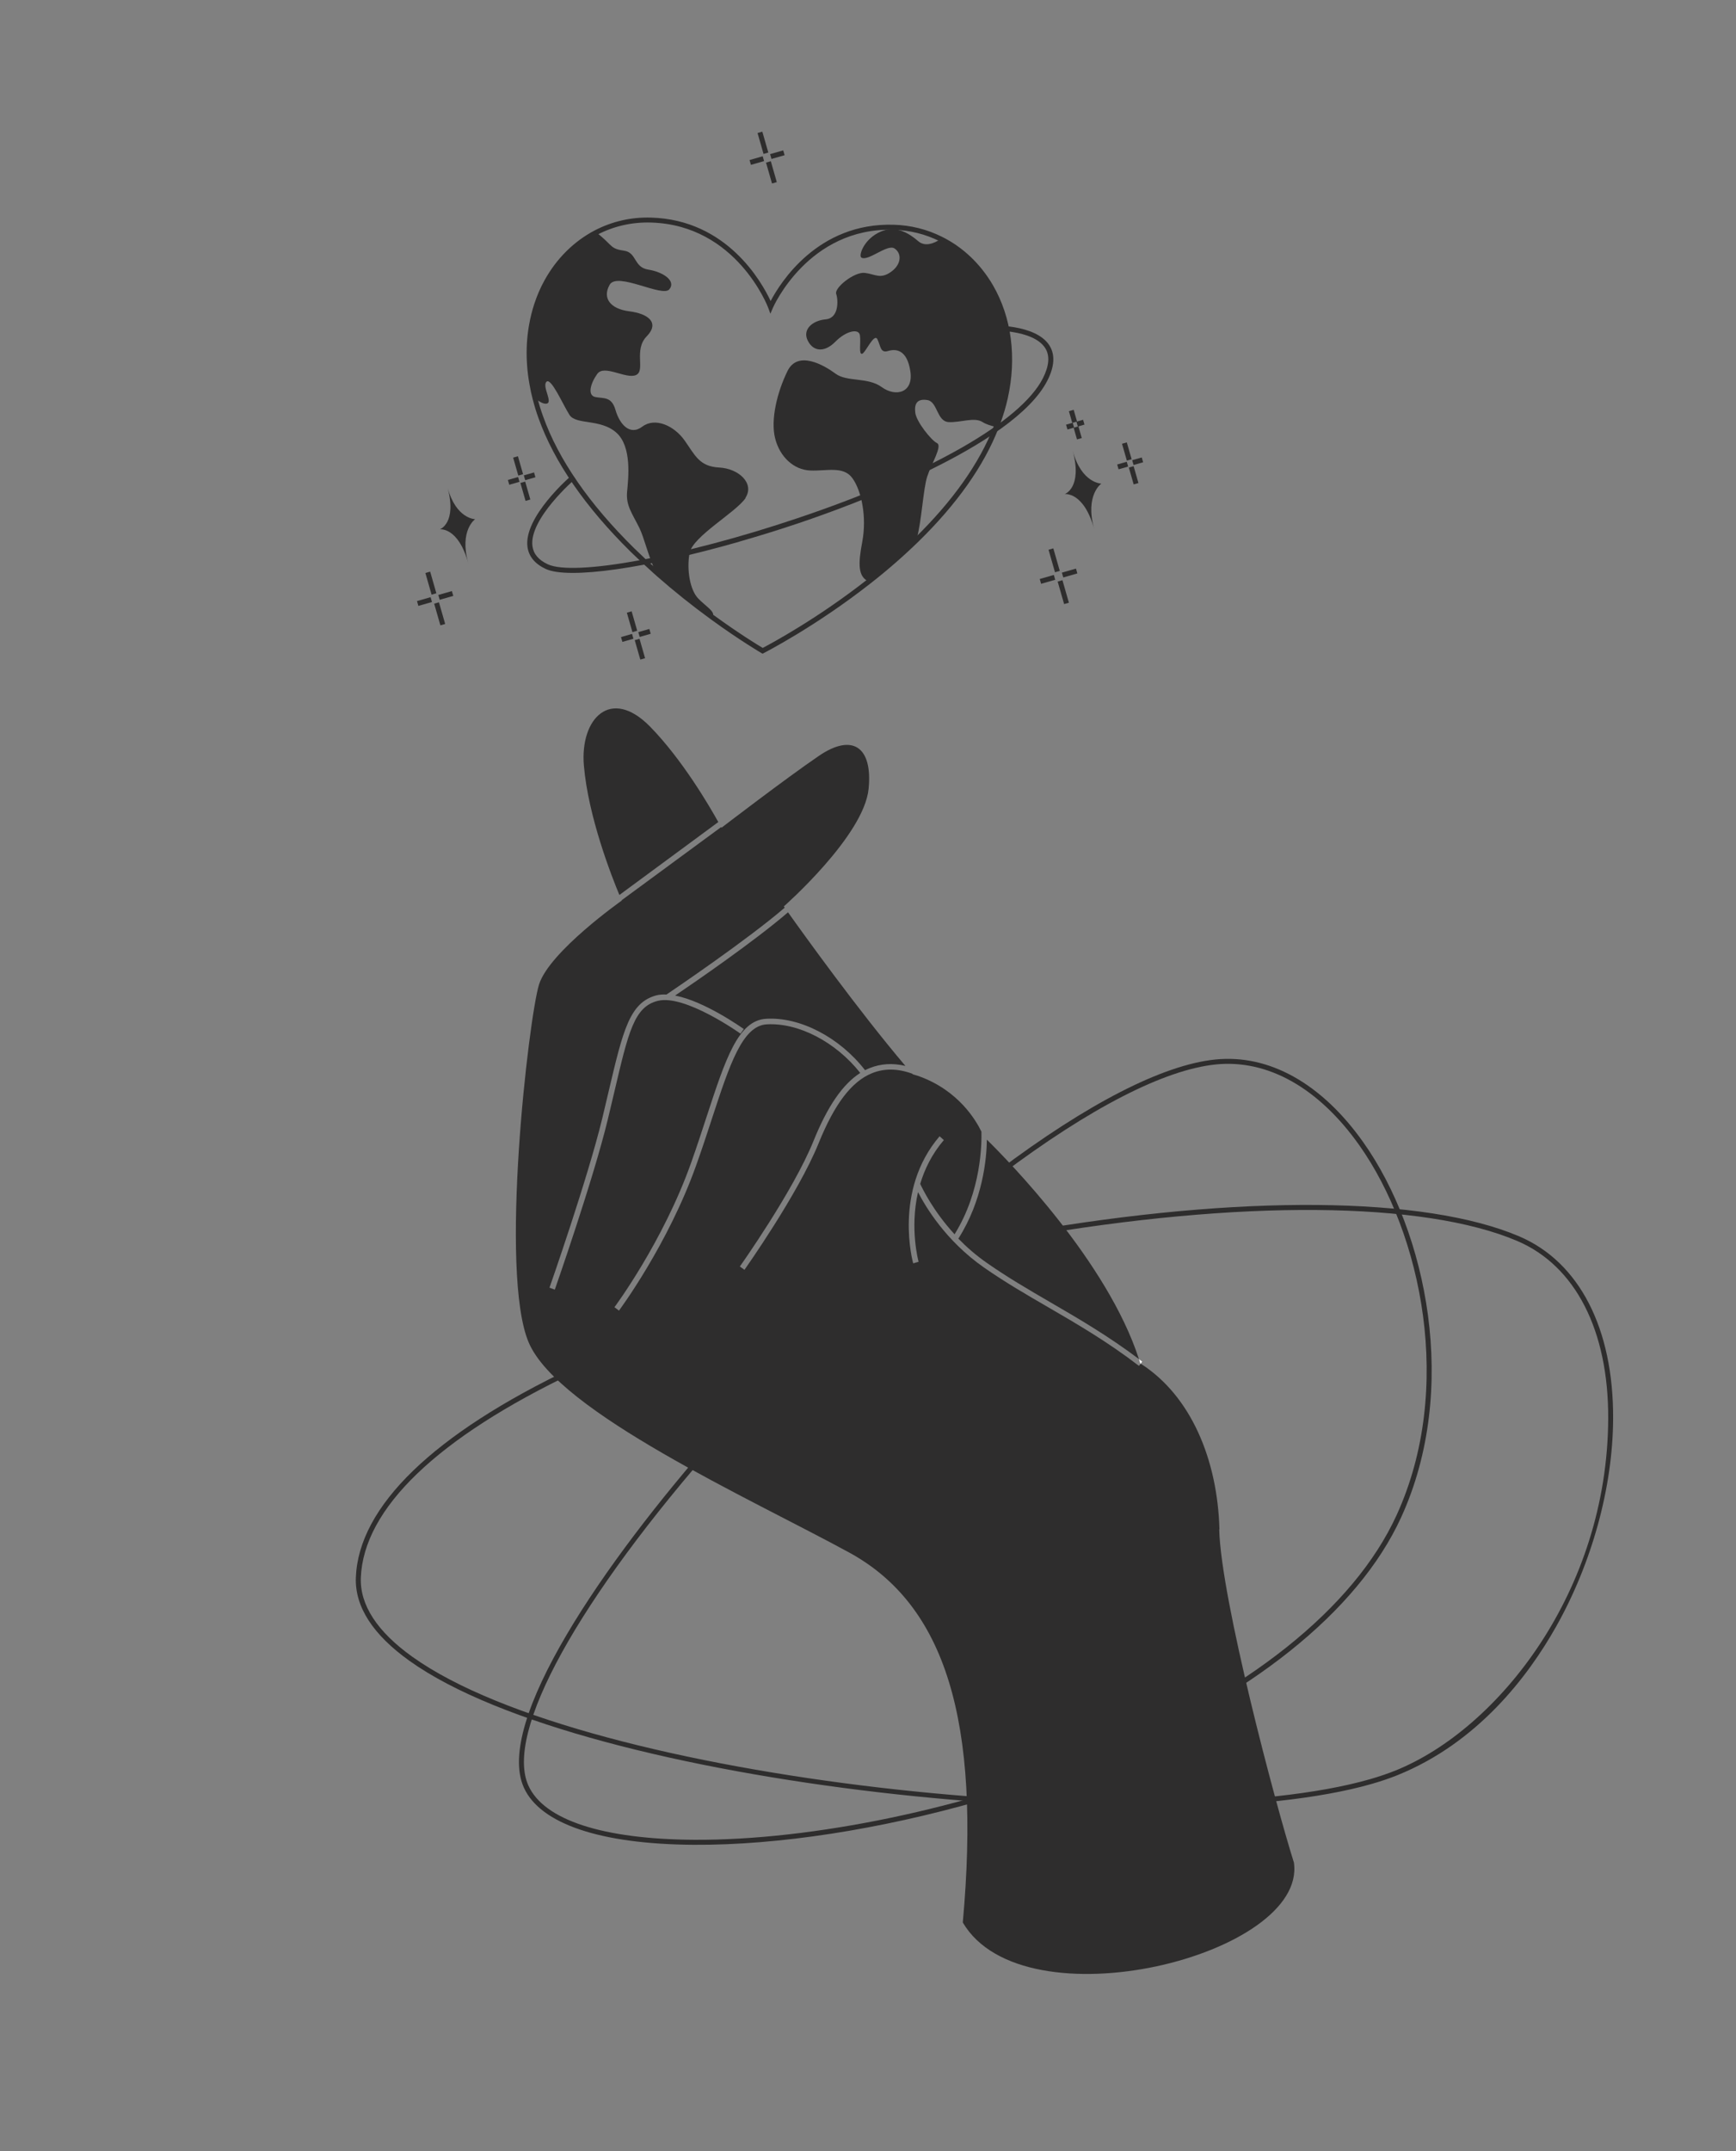 <svg width="749" height="928" viewBox="0 0 749 928" fill="none" xmlns="http://www.w3.org/2000/svg">
<rect x="0" y="0" width="749" height="928" fill="#808080" stroke="none"/>
<g clip-path="url(#clip0_4788_27652)">
<path d="M422.453 776.898C380.03 789.063 335.903 796.012 299.34 795.779C259.195 795.523 233.188 786.8 226.06 771.191C213.157 742.92 260.447 674.063 308.974 619.081L310.584 620.54C249.244 690.064 217.583 747.445 228.01 770.302C234.753 785.09 260.063 793.353 299.346 793.616C350.618 793.924 416.873 780.089 472.234 757.46C537.868 730.655 584.142 693.79 602.539 653.632C627.529 599.064 613.374 532.035 586.477 494.027C568.943 469.245 546.919 456.858 524.494 459.175C502.298 461.458 470.224 477.919 431.826 506.822L430.553 505.085C469.277 475.969 501.693 459.349 524.299 457.04C547.507 454.648 570.244 467.341 588.24 492.801C615.517 531.301 629.844 599.241 604.506 654.569C585.89 695.21 539.227 732.486 473.086 759.497C456.921 766.084 439.859 771.937 422.488 776.918L422.453 776.898Z" fill="#2E2D2D"/>
<path d="M591.797 769.527C501.666 795.372 253.081 770.978 176.733 716.47C160.852 705.143 153.059 693.028 153.537 680.462C154.706 649.837 186.949 618.587 246.8 590.107L247.719 592.065C188.634 620.205 156.827 650.79 155.683 680.568C155.245 692.341 162.746 703.849 177.955 714.708C253.925 768.935 501.317 793.22 591.007 767.502C595.082 766.334 598.825 765.05 602.218 763.687C646.414 745.76 693.555 686.462 693.862 611.894C694.01 573.967 679.75 546.054 654.693 535.347C614.352 518.096 534.857 517.445 442.013 533.62L441.636 531.477C534.874 515.218 614.802 515.925 655.517 533.34C681.394 544.412 696.16 573.05 695.984 611.916C695.874 641.458 686.863 674.242 671.295 701.821C659.203 723.241 637.54 751.697 603.035 765.704C599.614 767.075 595.871 768.359 591.769 769.535L591.797 769.527Z" fill="#2E2D2D"/>
<path d="M329.008 281.974L328.511 281.696C328.511 281.696 319.249 276.307 306.631 267.106C298.532 261.203 290.764 254.995 283.554 248.657L282.074 247.34C278.791 244.409 275.451 241.284 272.143 238.059C252.496 218.686 239.092 199.265 232.325 180.341C231.337 177.622 230.498 174.801 229.801 172.059C229.295 170.192 228.852 168.128 228.448 165.782C227.944 162.985 227.605 160.35 227.428 157.759C227.036 152.648 227.202 147.617 227.849 142.809C227.968 141.874 228.123 140.959 228.285 140.072C228.827 136.974 229.574 133.968 230.546 131.018C231.712 127.501 233.155 124.116 234.905 120.972L235.003 120.794C240.167 111.478 247.639 104.082 256.627 99.373C264.177 95.467 272.37 93.598 280.967 93.865C313.809 94.834 328.775 121.884 332.491 129.854C336.558 122.114 352.748 95.977 385.59 96.947C392.92 97.156 399.915 98.903 406.38 102.123C415.442 106.609 423.06 113.851 428.405 123.035C436.472 136.933 438.731 154.267 434.784 171.88C434.574 172.811 434.357 173.714 434.131 174.589C433.251 177.963 432.136 181.345 430.862 184.592C424.498 200.947 412.822 217.474 396.177 233.714C389.842 239.884 382.885 245.961 375.534 251.702C351.799 270.335 329.786 281.571 329.554 281.697L329.036 281.966L329.008 281.974ZM236.672 122.147C235.027 125.14 233.655 128.355 232.559 131.701C231.611 134.525 230.876 137.468 230.377 140.403C230.222 141.318 230.087 142.197 229.951 143.076C229.3 147.766 229.185 152.662 229.53 157.607C229.718 160.134 230.033 162.686 230.513 165.4C230.921 167.655 231.349 169.664 231.846 171.502C232.507 174.225 233.342 176.927 234.314 179.591C240.958 198.189 254.165 217.337 273.595 236.472C276.868 239.677 280.199 242.774 283.474 245.678L284.954 246.994C292.113 253.257 299.81 259.426 307.873 265.309C318.721 273.216 326.99 278.26 329.072 279.494C332.518 277.695 352.635 266.914 374.179 249.989C381.475 244.264 388.365 238.266 394.653 232.14C411.062 216.117 422.574 199.847 428.836 183.762C430.079 180.614 431.163 177.331 432.031 174.02C432.257 173.145 432.483 172.27 432.673 171.375C436.507 154.304 434.325 137.549 426.547 124.139C421.423 115.311 414.129 108.366 405.449 104.071C399.26 100.982 392.56 99.331 385.557 99.118C348.657 98.021 333.581 132.514 333.44 132.854L332.389 135.317L331.456 132.793C331.353 132.432 317.827 97.105 280.954 96C272.719 95.749 264.856 97.524 257.648 101.272C248.994 105.795 241.805 112.93 236.852 121.945L236.754 122.123L236.672 122.147Z" fill="#2E2D2D"/>
<path d="M321.716 214.779C317.696 220.915 298.853 231.361 297.52 238.558C296.188 245.755 297.725 254.44 301.144 258.052C304.492 261.625 309.192 264.09 307.257 266.176C300.366 261.157 292.424 254.969 284.259 247.794C283.778 247.362 283.261 246.909 282.78 246.477C279.456 239.145 277.923 231.929 275.844 227.692C272.68 221.334 270.053 218.095 270.551 212.248C271.077 206.394 272.753 192.704 265.914 186.62C259.075 180.536 248.538 183.377 245.695 178.969C242.887 174.58 237.719 162.583 235.738 164.712C233.757 166.842 239.017 174.069 235.522 174.141C234.223 174.183 232.547 173.222 230.839 171.731C230.305 169.663 229.87 167.626 229.482 165.546C229.01 162.859 228.671 160.224 228.467 157.641C228.101 152.523 228.244 147.618 228.888 142.901C229.007 141.966 229.162 141.051 229.297 140.172C231.298 134.164 233.586 127.594 235.791 121.468C235.791 121.468 235.811 121.433 235.83 121.397C240.9 112.168 248.259 104.894 257.07 100.297C257.709 100.654 258.301 101.054 258.889 101.546C264.223 106.021 263.598 107.371 269.209 108.133C274.82 108.896 273.319 115.3 279.683 116.297C286.074 117.287 291.805 121.167 288.793 124.793C285.816 128.438 266.291 117.076 263.029 122.844C259.767 128.613 263.363 133.255 271.494 134.286C279.617 135.289 284.785 139.181 279.005 145.101C273.252 151.014 278.679 159.964 274.35 161.806C270.05 163.64 260.69 157.077 257.672 161.305C254.681 165.525 253.389 170.578 256.863 171.263C260.344 171.976 263.844 170.883 265.546 176.819C267.249 182.755 271.602 188.171 277.12 184.037C282.658 179.868 290.923 183.652 295.409 190.05C299.931 196.469 301.771 201.225 310.271 201.67C318.798 202.106 325.658 208.575 321.618 214.747L321.716 214.779Z" fill="#2E2D2D"/>
<path d="M433.705 171.649C433.487 172.552 433.269 173.455 433.043 174.33C432.156 177.677 431.099 180.952 429.825 184.199C427.561 183.678 425.303 182.974 423.978 182.093C420.417 179.752 414.434 182.368 409.284 182.074C404.171 181.799 404.523 173.262 400.125 172.572C395.726 171.882 394.422 174.087 394.89 178.006C395.358 181.924 401.802 189.953 404.257 191.14C406.713 192.327 401.859 200.024 400.049 205.556C398.266 211.08 397.674 224.91 395.434 232.787C395.414 232.822 395.402 232.886 395.383 232.921C388.679 239.467 381.651 245.504 374.815 250.857C370.109 248.784 370.234 243.195 372.009 233.8C374.059 222.975 371.692 211.706 367.783 206.282C363.902 200.851 356.529 203.295 349.458 202.951C342.416 202.599 336.46 197.102 334.433 189.097C332.398 181.065 335.299 169.156 339.775 160.037C344.259 150.946 355.602 157.57 360.518 161.204C365.405 164.846 374.44 162.586 380.44 166.989C386.431 171.365 394.235 169.488 392.763 160.093C391.318 150.691 386.468 150.401 383.153 151.411C379.81 152.43 379.998 149.344 378.584 146.387C377.134 143.411 373.441 152.245 371.938 152.616C370.4 152.967 371.483 147.703 371.017 144.624C370.544 141.518 364.97 142.756 360.43 147.39C355.909 151.989 351.043 151.853 348.561 147.041C346.044 142.209 350.429 138.28 356.237 137.755C362.045 137.23 361.671 129.382 360.778 126.786C359.849 124.171 368.594 117.16 373.134 117.72C377.674 118.279 379.85 120.567 384.492 117.225C389.135 113.882 389.026 109.14 385.895 107.156C382.764 105.172 374.498 112.916 371.623 111.098C370.464 110.38 372.334 104.02 378.641 100.56C384.956 97.128 390.595 99.234 396.136 104.009C399.072 106.56 402.905 105.07 405.859 103.112C414.752 107.527 422.212 114.634 427.411 123.62C434.9 136.543 437.799 153.304 433.677 171.657L433.705 171.649Z" fill="#2E2D2D"/>
<path d="M319.052 233.645C279.107 245.099 245.201 250.078 235.331 245.373C230.739 243.177 228.128 239.994 227.584 235.917C225.846 222.996 245.947 205.614 246.811 204.886L248.205 206.528C248.017 206.702 228.143 223.838 229.729 235.602C230.183 238.954 232.312 241.495 236.246 243.369C247.503 248.757 294.636 240.135 343.553 223.707C400.633 204.578 440.411 181.944 449.955 163.177C452.675 157.804 453.032 153.438 450.96 150.16C445.724 141.875 426.967 142.54 426.794 142.56L426.708 140.393C427.535 140.366 446.855 139.689 452.775 149.009C455.282 152.973 454.994 158.099 451.883 164.185C437.357 192.697 365.847 218.545 344.267 225.784C335.734 228.651 327.276 231.257 319.099 233.601L319.052 233.645Z" fill="#2E2D2D"/>
<path d="M459.365 213.134C459.365 213.134 467.147 210.452 462.813 194.403C466.625 208.53 475.167 208.603 475.167 208.603C475.167 208.603 468.01 213.567 472.084 228.189C467.568 211.922 459.365 213.134 459.365 213.134Z" fill="#2E2D2D"/>
<path d="M454.458 236.545L452.394 237.137L455.177 246.846L457.242 246.254L454.458 236.545Z" fill="#2E2D2D"/>
<path d="M458.396 250.276L456.331 250.868L459.115 260.577L461.18 259.985L458.396 250.276Z" fill="#2E2D2D"/>
<path d="M454.678 248.01L448.594 249.755L449.19 251.835L455.274 250.091L454.678 248.01Z" fill="#2E2D2D"/>
<path d="M464.23 245.271L458.146 247.016L458.743 249.096L464.827 247.352L464.23 245.271Z" fill="#2E2D2D"/>
<path d="M328.909 56.792L326.845 57.384L329.43 66.399L331.495 65.807L328.909 56.792Z" fill="#2E2D2D"/>
<path d="M332.569 69.552L330.504 70.144L333.089 79.159L335.154 78.567L332.569 69.552Z" fill="#2E2D2D"/>
<path d="M329.063 67.405L323.392 69.031L323.988 71.112L329.659 69.485L329.063 67.405Z" fill="#2E2D2D"/>
<path d="M337.928 64.863L332.257 66.489L332.853 68.57L338.524 66.944L337.928 64.863Z" fill="#2E2D2D"/>
<path d="M486.159 190.831L484.095 191.423L486.179 198.691L488.243 198.099L486.159 190.831Z" fill="#2E2D2D"/>
<path d="M489.102 201.095L487.037 201.687L489.121 208.954L491.186 208.362L489.102 201.095Z" fill="#2E2D2D"/>
<path d="M486.14 199.182L482.011 200.366L482.607 202.446L486.737 201.262L486.14 199.182Z" fill="#2E2D2D"/>
<path d="M492.61 197.327L488.48 198.511L489.077 200.591L493.206 199.407L492.61 197.327Z" fill="#2E2D2D"/>
<path d="M189.749 228.334C189.749 228.334 197.255 225.731 193.088 210.265C196.758 223.892 205 223.96 205 223.96C205 223.96 198.087 228.735 202.017 242.858C197.669 227.173 189.749 228.334 189.749 228.334Z" fill="#2E2D2D"/>
<path d="M185.594 246.576L183.529 247.168L186.21 256.516L188.275 255.924L185.594 246.576Z" fill="#2E2D2D"/>
<path d="M189.388 259.808L187.323 260.4L190.004 269.748L192.068 269.156L189.388 259.808Z" fill="#2E2D2D"/>
<path d="M185.777 257.601L179.913 259.283L180.51 261.363L186.373 259.682L185.777 257.601Z" fill="#2E2D2D"/>
<path d="M194.971 254.965L189.107 256.646L189.704 258.727L195.568 257.045L194.971 254.965Z" fill="#2E2D2D"/>
<path d="M223.462 196.812L221.397 197.404L223.617 205.143L225.681 204.551L223.462 196.812Z" fill="#2E2D2D"/>
<path d="M226.596 207.741L224.531 208.333L226.75 216.072L228.815 215.48L226.596 207.741Z" fill="#2E2D2D"/>
<path d="M223.528 205.769L219.123 207.032L219.72 209.112L224.124 207.849L223.528 205.769Z" fill="#2E2D2D"/>
<path d="M230.411 203.795L226.006 205.058L226.602 207.139L231.007 205.876L230.411 203.795Z" fill="#2E2D2D"/>
<path d="M463.24 176.779L461.176 177.371L462.623 182.419L464.688 181.827L463.24 176.779Z" fill="#2E2D2D"/>
<path d="M465.285 183.908L463.221 184.5L464.668 189.548L466.733 188.956L465.285 183.908Z" fill="#2E2D2D"/>
<path d="M462.816 182.364L459.953 183.185L460.55 185.266L463.413 184.445L462.816 182.364Z" fill="#2E2D2D"/>
<path d="M467.304 181.077L464.44 181.898L465.037 183.979L467.9 183.158L467.304 181.077Z" fill="#2E2D2D"/>
<path d="M272.526 263.707L270.461 264.299L272.863 272.676L274.928 272.084L272.526 263.707Z" fill="#2E2D2D"/>
<path d="M275.922 275.552L273.857 276.144L276.26 284.521L278.324 283.929L275.922 275.552Z" fill="#2E2D2D"/>
<path d="M272.696 273.445L267.934 274.81L268.53 276.891L273.293 275.525L272.696 273.445Z" fill="#2E2D2D"/>
<path d="M280.157 271.305L275.395 272.671L275.991 274.751L280.754 273.386L280.157 271.305Z" fill="#2E2D2D"/>
<path d="M267.24 386.054C263.93 378.147 253.793 352.354 251.917 330.227C250.196 310.097 263.388 296.047 280.467 313.425C294.328 327.582 306.03 347.612 309.912 354.605L267.24 386.054Z" fill="#2E2D2D"/>
<path d="M425.798 491.619C434.924 500.59 477.819 544.307 491.396 586.254C478.173 576.297 465.509 568.911 453.25 561.799C443.74 556.27 434.762 551.04 425.86 544.826C421.096 541.51 416.995 537.912 413.486 534.295C424.068 517.692 425.688 499.756 425.79 491.591L425.798 491.619Z" fill="#2E2D2D"/>
<path d="M526.035 659.778C526.789 689.732 550.332 778.385 558.259 803.43C564.049 843.468 441.775 874.206 415.4 829.294C423.26 742.624 407.942 692.32 366.286 669.651C323.657 646.391 241.05 609.227 228.146 579.185C215.261 549.107 228.141 438.903 232.559 424.698C237.004 410.484 268.286 388.456 268.286 388.456C268.286 388.456 268.278 388.428 268.218 388.325L311.131 356.777C311.222 356.991 311.273 357.066 311.273 357.066C311.273 357.066 338.846 335.921 353.275 326.08C367.695 316.211 376.549 322.048 374.764 340.242C372.766 360.598 338.19 390.986 338.19 390.986C338.19 390.986 338.301 391.164 338.558 391.541C322.473 405.369 290.937 426.72 287.543 429.014C285.996 428.918 284.54 429.035 283.23 429.351C271.686 432.42 268.852 444.251 262.671 470.489C261.835 474.121 260.906 478.05 259.884 482.276C253.615 508.209 237.265 554.986 237.074 555.461L239.371 556.303C239.535 555.836 255.944 508.953 262.235 482.892C263.25 478.639 264.179 474.71 265.042 471.07C271.141 445.065 273.636 434.233 283.823 431.732C295.497 428.805 319.262 445.706 319.491 445.881L320.913 443.882C320.066 443.314 304.036 431.88 291.271 429.446C299.756 423.711 325.662 405.896 339.993 393.531C346.593 402.836 370.284 435.789 390.633 459.794C385.135 458.489 379.987 458.824 375.285 460.713C374.585 460.973 373.909 461.317 373.225 461.634C362.222 447.467 345.199 438.599 330.579 439.459C318.497 440.132 313.071 456.638 304.911 481.583C302.812 487.979 300.647 494.663 298.121 501.752C286.082 535.614 265.327 563.6 265.108 563.873L267.053 565.357C267.264 565.056 288.247 536.825 300.391 502.602C302.956 495.442 305.129 488.785 307.239 482.326C314.818 459.199 320.307 442.495 330.764 441.868C344.537 441.07 360.59 449.466 371.155 462.828C363.529 467.716 357.023 477.237 350.959 492.245C342.167 513.949 319.444 545.981 319.213 546.318L321.205 547.758C321.408 547.429 344.296 515.139 353.189 493.166C360.098 476.115 367.442 466.504 376.248 462.928C381.54 460.81 387.18 460.844 393.591 463.149C393.67 463.216 393.738 463.347 393.844 463.406C394.589 463.613 395.278 463.836 396.003 464.078C396.184 464.086 396.334 464.193 396.531 464.257C413.707 470.439 421.208 483.509 423.434 488.154C423.562 492.86 423.541 513.67 411.847 532.424C402.618 522.372 398.032 512.819 397.03 510.675C398.928 504.307 402.093 497.786 407.224 491.781L405.385 490.147C385.293 513.59 393.903 544.654 393.99 544.959L396.33 544.288C396.267 544.066 392.455 530.149 396.08 514.22C399.319 520.526 408.041 535.256 424.575 546.786C433.584 553.059 442.597 558.309 452.135 563.83C464.756 571.168 477.838 578.765 491.405 589.194L492.143 588.232C513.879 602.113 525.313 629.725 526.129 659.691L526.035 659.778Z" fill="#2E2D2D"/>
<path d="M492.786 587.357L492.057 588.347C491.858 587.653 491.639 586.996 491.413 586.31C491.871 586.659 492.328 587.008 492.786 587.357Z" fill="white"/>
</g>
<defs>
<clipPath id="clip0_4788_27652">
<rect width="547" height="808" fill="white" transform="translate(0.237 151.037) rotate(-16)"/>
</clipPath>
</defs>
</svg>
